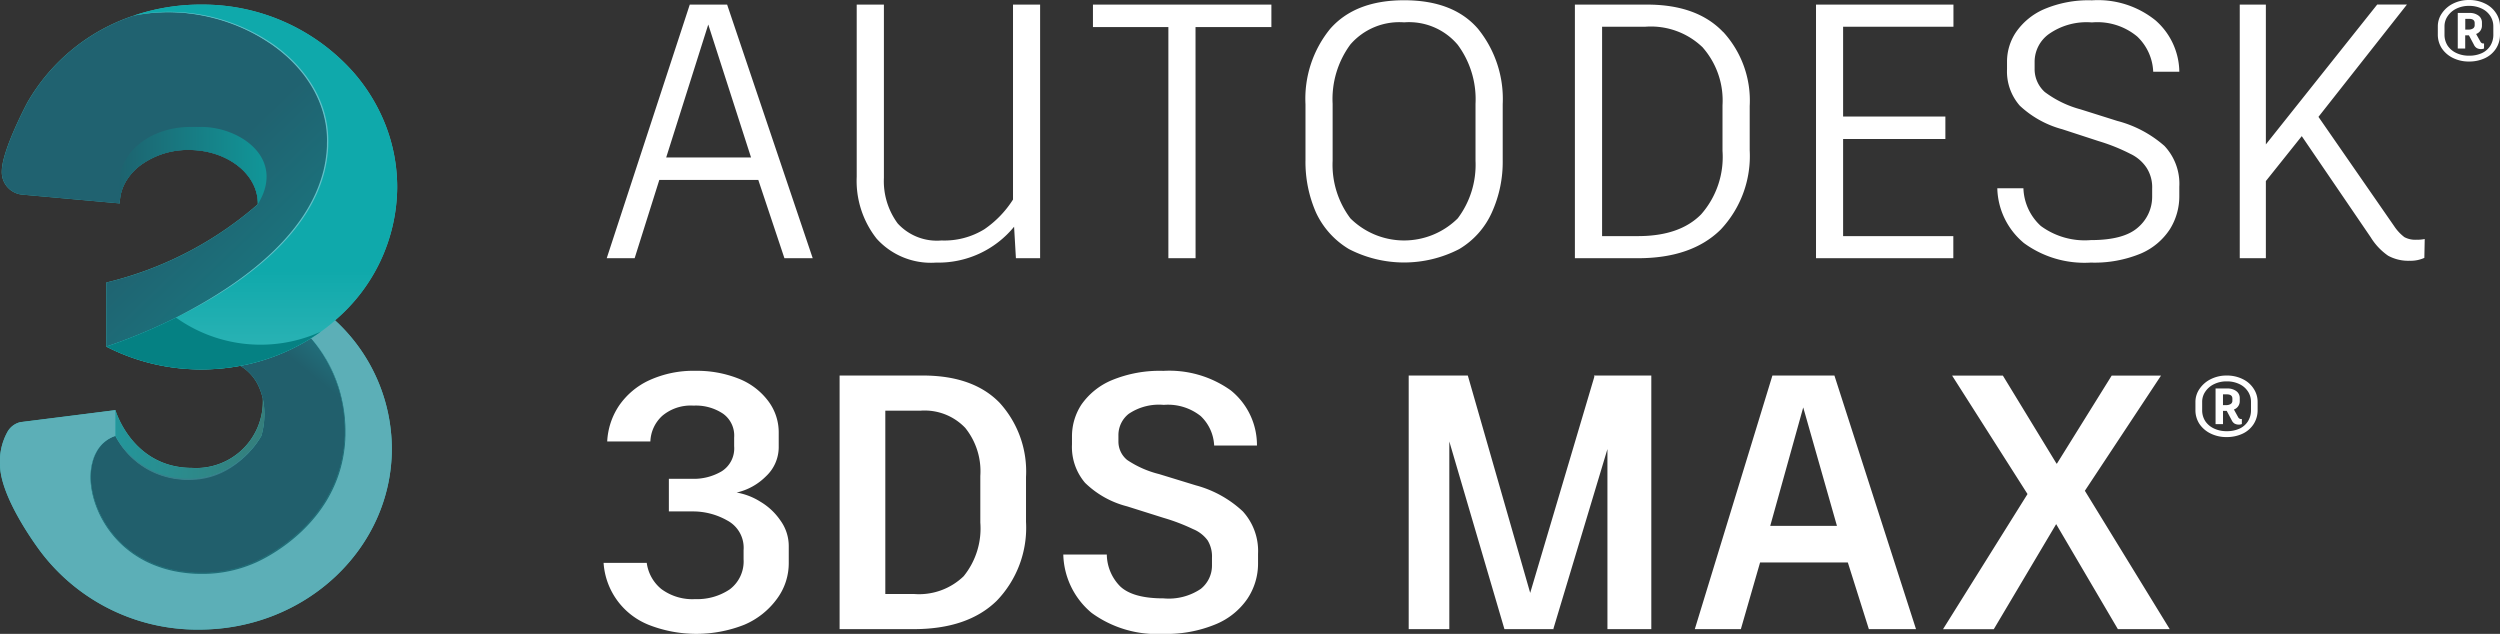 <svg id="Logo_3DS_max" data-name="Logo 3DS max" xmlns="http://www.w3.org/2000/svg" xmlns:xlink="http://www.w3.org/1999/xlink" width="238.176" height="60.387" viewBox="0 0 238.176 60.387">
  <rect x="0" y="0" width="238.176" height="60.387" fill="#333333" stroke="none"/>
  <defs>
    <linearGradient id="linear-gradient" x1="0.286" y1="-0.355" x2="0.893" y2="-1.047" gradientUnits="objectBoundingBox">
      <stop offset="0" stop-color="#215f6c"/>
      <stop offset="1" stop-color="#1ed7dd"/>
    </linearGradient>
    <linearGradient id="linear-gradient-2" x1="0.342" y1="-0.09" x2="0.784" y2="-0.963" gradientUnits="objectBoundingBox">
      <stop offset="0.382" stop-color="#5cafb7"/>
      <stop offset="0.886" stop-color="#3a7e7d"/>
    </linearGradient>
    <linearGradient id="linear-gradient-3" y1="-2.45" x2="1" y2="-2.45" gradientUnits="objectBoundingBox">
      <stop offset="0" stop-color="#23969b"/>
      <stop offset="1" stop-color="#367e7b"/>
    </linearGradient>
    <linearGradient id="linear-gradient-4" x1="0.5" y1="-5.232" x2="0.5" y2="-6.232" gradientUnits="objectBoundingBox">
      <stop offset="0" stop-color="#38818c"/>
      <stop offset="1" stop-color="#6dc7d0"/>
    </linearGradient>
    <linearGradient id="linear-gradient-5" x1="0.334" y1="-0.302" x2="0.724" y2="-1.026" gradientUnits="objectBoundingBox">
      <stop offset="0.524" stop-color="#206e78"/>
      <stop offset="1" stop-color="#76cbd0"/>
    </linearGradient>
    <linearGradient id="linear-gradient-6" x1="0.094" y1="0.971" x2="0.991" y2="1.927" gradientUnits="objectBoundingBox">
      <stop offset="0" stop-color="#206270"/>
      <stop offset="1" stop-color="#0ca19f"/>
    </linearGradient>
    <linearGradient id="linear-gradient-7" x1="0.5" y1="1.729" x2="0.5" y2="0.729" gradientUnits="objectBoundingBox">
      <stop offset="0" stop-color="#8ed4d6"/>
      <stop offset="1" stop-color="#0fa9ab"/>
    </linearGradient>
    <linearGradient id="linear-gradient-8" y1="4.496" x2="0.999" y2="4.496" gradientUnits="objectBoundingBox">
      <stop offset="0" stop-color="#1d636f"/>
      <stop offset="1" stop-color="#0f9d9e"/>
    </linearGradient>
    <linearGradient id="linear-gradient-9" x1="0.5" y1="2.016" x2="0.5" y2="1.016" gradientUnits="objectBoundingBox">
      <stop offset="0" stop-color="#1f6472"/>
      <stop offset="1" stop-color="#63c0c8"/>
    </linearGradient>
  </defs>
  <g id="Groupe_4621" data-name="Groupe 4621" transform="translate(0 0.438)">
    <path id="Tracé_39208" data-name="Tracé 39208" d="M143.524,419.02a16.278,16.278,0,0,0-1.159-6.17,17.117,17.117,0,0,0-3.02-4.919,19.2,19.2,0,0,0-14.356-6.436,19.864,19.864,0,0,0-6.567,1.05,18.352,18.352,0,0,0-10.132,8.278s-2.435,4.559-2.435,6.555a2.148,2.148,0,0,0,1.87,2.21l8.929.805.443.04a4.008,4.008,0,0,1,.135-1.031,4.291,4.291,0,0,1,.433-1.043,5.3,5.3,0,0,1,1.365-1.533,7.624,7.624,0,0,1,4.642-1.486c3.428,0,6.243,2.032,6.548,4.626a4,4,0,0,1,.027.548h0q-.364.317-.737.625h0a34.042,34.042,0,0,1-13.7,6.832v6.1q.406.21.824.4a19.748,19.748,0,0,0,8.078,1.776h.007a20.061,20.061,0,0,0,3.855-.341,4.387,4.387,0,0,1,1.853,2.187,5.607,5.607,0,0,1,.275.856h0c.007.028.013.056.019.084h0a6.352,6.352,0,0,1-6.732,6.6c-5.711,0-7.311-5.508-7.311-5.508l-.2.026-1.441.183-.791.1c-2.586.327-6.341.8-6.627.836a1.921,1.921,0,0,0-1.253.979h0a5.743,5.743,0,0,0-.681,3.054c0,3.156,3.62,7.981,3.931,8.39l0,0,0,0,.014.019a18.714,18.714,0,0,0,15.019,7.32c10.142,0,18.363-7.72,18.363-17.244a16.659,16.659,0,0,0-5.184-12.008c-.076-.073-.151-.145-.228-.217A16.786,16.786,0,0,0,143.524,419.02Z" transform="translate(-105.684 -401.494)" fill="#40b9bb"/>
    <path id="Tracé_39209" data-name="Tracé 39209" d="M158.525,515.986v-.06c0-.046,0-.092,0-.138q0-.1,0-.207a13.546,13.546,0,0,0-3.23-8.862,19.31,19.31,0,0,1-6.751,2.637,4.385,4.385,0,0,1,1.854,2.187,5.574,5.574,0,0,1,.274.856h0l.019.084h0a6.5,6.5,0,0,1,.117.723,7.558,7.558,0,0,1-.248,2.81,8.29,8.29,0,0,1-6.885,4.15,7.743,7.743,0,0,1-7.026-4.138v0h0a3.163,3.163,0,0,0-1.8,1.522,4,4,0,0,0-.3.7h0a5.466,5.466,0,0,0-.253,1.721c0,3.349,2.965,9.142,10.67,9.142a12.357,12.357,0,0,0,4.98-1.053h0C150.588,527.772,158.282,524.319,158.525,515.986Z" transform="translate(-125.658 -474.94)" fill="url(#linear-gradient)"/>
    <path id="Tracé_39210" data-name="Tracé 39210" d="M137.833,501.332q-.113-.11-.228-.217a18.464,18.464,0,0,1-2.278,1.692,13.544,13.544,0,0,1,3.23,8.862c0,.037,0,.073,0,.108v.1c0,.046,0,.092,0,.138v.06c-.243,8.333-7.937,11.786-8.573,12.068h0A12.357,12.357,0,0,1,125,525.2c-7.7,0-10.67-5.793-10.67-9.142a5.467,5.467,0,0,1,.253-1.721h0a3.99,3.99,0,0,1,.3-.7,3.16,3.16,0,0,1,1.8-1.522h0v-2.447l-.2.026-1.441.183-.605.077-.186.024q-3.312.422-6.626.836a1.92,1.92,0,0,0-1.254.979,5.743,5.743,0,0,0-.681,3.054c0,3.153,3.612,7.971,3.93,8.389h0l0,0,0,0,.014.018a18.714,18.714,0,0,0,15.019,7.32c10.142,0,18.363-7.72,18.363-17.243a16.658,16.658,0,0,0-5.184-12.008Z" transform="translate(-105.684 -471.028)" fill="url(#linear-gradient-2)"/>
    <path id="Tracé_39211" data-name="Tracé 39211" d="M156.01,529.338a8.289,8.289,0,0,1-6.885,4.15,7.741,7.741,0,0,1-7.027-4.142V526.9s1.6,5.508,7.311,5.508a6.352,6.352,0,0,0,6.732-6.6,6.431,6.431,0,0,1,.117.723A7.559,7.559,0,0,1,156.01,529.338Z" transform="translate(-131.101 -488.262)" fill="url(#linear-gradient-3)"/>
    <path id="Tracé_39212" data-name="Tracé 39212" d="M156.009,537.5q-.138.227-.287.447c-.051.072-.1.146-.153.217l-.078.107-.08.106a9.942,9.942,0,0,1-.687.813,8.664,8.664,0,0,1-1.635,1.363,7.538,7.538,0,0,1-.938.511,7.085,7.085,0,0,1-1,.37,7.454,7.454,0,0,1-1.048.217l-.266.03c-.089.008-.178.013-.267.019s-.178.008-.267.01-.178.006-.268,0l-.267-.007c-.044,0-.089,0-.133,0l-.133-.01-.266-.02c-.089-.009-.177-.022-.265-.033l-.133-.017-.066-.009-.066-.012-.263-.047c-.088-.014-.174-.037-.261-.057l-.13-.03c-.043-.01-.087-.02-.13-.033-.171-.05-.343-.1-.511-.158l-.127-.043-.063-.022-.062-.025-.249-.1a7.851,7.851,0,0,1-.951-.486,7.758,7.758,0,0,1-1.649-1.347,8.037,8.037,0,0,1-.669-.829q-.153-.218-.29-.446a4.951,4.951,0,0,1-.249-.47,4.891,4.891,0,0,0,.266.459c.095.149.2.294.3.436a8.051,8.051,0,0,0,2.342,2.108l.23.129.058.032.059.03.118.059.118.059.12.054.121.054.06.027.03.013.031.012.246.1.061.024.063.021.125.042c.166.06.336.1.5.151.042.013.085.022.128.031l.128.03c.085.019.17.042.257.055l.259.046.065.011.066.008.131.016c.087.01.174.023.261.031l.263.019.132.01c.044,0,.088,0,.132,0l.263.006c.088,0,.175,0,.263,0s.176,0,.263-.01.175-.011.262-.018l.262-.029a7.576,7.576,0,0,0,1.03-.208,7.419,7.419,0,0,0,1.921-.848,8.921,8.921,0,0,0,1.644-1.321,10.779,10.779,0,0,0,1.331-1.646Z" transform="translate(-131.101 -496.427)" fill="url(#linear-gradient-4)"/>
    <path id="Tracé_39213" data-name="Tracé 39213" d="M136.6,516.025v0h0a2.276,2.276,0,0,0-.367.147,3.175,3.175,0,0,0-.342.2,3.322,3.322,0,0,0-.847.823,3.372,3.372,0,0,0-.213.333,3.9,3.9,0,0,0-.316.723v0a5.3,5.3,0,0,0-.241,1.474,6.256,6.256,0,0,0,.021.748,7.382,7.382,0,0,0,.1.741,8.788,8.788,0,0,0,.41,1.439,9.493,9.493,0,0,0,.638,1.353,9.639,9.639,0,0,0,1.857,2.332c.047.042.091.085.139.125l.141.122c.1.079.191.161.29.236s.2.151.3.226l.153.108.077.054.078.052a10.039,10.039,0,0,0,1.3.731,11.072,11.072,0,0,0,2.851.871,13.433,13.433,0,0,0,1.486.161,13.617,13.617,0,0,0,1.495,0,12.15,12.15,0,0,0,1.483-.178,11.886,11.886,0,0,0,1.451-.358,12.781,12.781,0,0,0,1.4-.527,14.341,14.341,0,0,0,1.324-.695,16.867,16.867,0,0,0,2.431-1.742,15.108,15.108,0,0,0,2.064-2.163,13.712,13.712,0,0,0,.849-1.232,12.846,12.846,0,0,0,.7-1.322,12.288,12.288,0,0,0,.9-2.85,12.858,12.858,0,0,0,.187-1.486l.007-.093,0-.094.009-.187c0-.062.006-.125.007-.187s0-.125,0-.187v-.094c0-.031,0-.062,0-.094l0-.187-.007-.375a14.238,14.238,0,0,0-.439-2.962c-.027-.122-.066-.241-.1-.362s-.069-.24-.107-.36l-.121-.355-.061-.178c-.022-.059-.045-.117-.068-.175l-.137-.349-.017-.044-.019-.042-.038-.086-.076-.172-.076-.172c-.013-.028-.024-.058-.039-.085l-.042-.084-.167-.336-.042-.084-.045-.082-.091-.164-.091-.164c-.03-.055-.06-.11-.094-.163l-.2-.32-.049-.08-.024-.04-.026-.039-.105-.155c-.071-.1-.139-.208-.211-.311l-.224-.3c-.038-.05-.074-.1-.112-.151l-.118-.146-.237-.291.241.289.121.144c.039.049.076.1.114.149l.227.3c.073.1.143.206.215.309l.107.155.027.039.025.04.05.08.2.319c.034.053.064.108.1.162l.093.164.093.164.046.082.043.084.171.336.043.084c.014.028.027.057.04.086l.078.172.078.171.039.086.019.043.018.044.14.349c.023.059.047.116.07.175l.063.178.125.355c.039.12.073.24.11.36s.076.24.1.362l.093.365.023.092c.008.031.013.061.02.092l.038.185c.025.123.052.246.076.369l.06.372.03.186c.005.031.008.062.012.093l.011.094.043.375.011.094.007.094.013.188c.008.125.019.251.025.376l.01.377,0,.189c0,.031,0,.063,0,.094v.094c0,.063,0,.126,0,.188s0,.126-.006.188l-.008.189,0,.094-.006.094a13.012,13.012,0,0,1-.181,1.5,12.443,12.443,0,0,1-.358,1.466,11.95,11.95,0,0,1-.535,1.412,13.024,13.024,0,0,1-.7,1.336,13.876,13.876,0,0,1-.853,1.245,14.973,14.973,0,0,1-2.077,2.185q-.571.493-1.185.933t-1.263.824a14.424,14.424,0,0,1-1.336.7,12.985,12.985,0,0,1-1.413.532,12.377,12.377,0,0,1-2.965.539c-.126.006-.252.011-.377.015s-.252,0-.377,0l-.189,0c-.063,0-.126,0-.188,0l-.188-.007-.094,0-.094-.006a13.5,13.5,0,0,1-1.5-.167,11.189,11.189,0,0,1-2.878-.889,9.808,9.808,0,0,1-2.5-1.681,9.656,9.656,0,0,1-1.862-2.364,9.572,9.572,0,0,1-.635-1.369,8.738,8.738,0,0,1-.4-1.453,7.344,7.344,0,0,1-.1-.748,6.418,6.418,0,0,1-.015-.754,5.356,5.356,0,0,1,.257-1.483v0a3.929,3.929,0,0,1,.325-.726,3.476,3.476,0,0,1,.217-.333,3.16,3.16,0,0,1,.253-.306,3.3,3.3,0,0,1,.607-.511,3.086,3.086,0,0,1,.345-.2,2.261,2.261,0,0,1,.369-.143h0Z" transform="translate(-125.598 -474.937)" fill="url(#linear-gradient-5)"/>
    <path id="Tracé_39214" data-name="Tracé 39214" d="M137.3,416.118c0,5.267-3.468,9.484-7.59,12.635q-1.387,1.056-2.868,1.977c-1.357.847-2.715,1.586-3.986,2.217a54.7,54.7,0,0,1-5.125,2.226c-.937.349-1.5.527-1.518.532h0v-6.1q1.423-.341,2.812-.8a34.045,34.045,0,0,0,8.652-4.338q1.151-.8,2.233-1.69h0q.373-.307.737-.625c0-.027,0-.054,0-.081a3.933,3.933,0,0,0-.027-.468c-.3-2.594-3.12-4.626-6.548-4.626a7.624,7.624,0,0,0-4.642,1.486,5.3,5.3,0,0,0-1.365,1.533,4.291,4.291,0,0,0-.433,1.043,4.007,4.007,0,0,0-.135,1.031l-.443-.04-8.929-.805a2.149,2.149,0,0,1-1.87-2.21c0-2,2.435-6.555,2.435-6.555a18.353,18.353,0,0,1,10.132-8.278,17.186,17.186,0,0,1,14.582,3.836,11.255,11.255,0,0,1,3.765,6.508A9.8,9.8,0,0,1,137.3,416.118Z" transform="translate(-106.082 -403.126)" fill="url(#linear-gradient-6)"/>
    <path id="Tracé_39215" data-name="Tracé 39215" d="M166.937,419.021a16.786,16.786,0,0,1-5.919,12.56,18.475,18.475,0,0,1-2.278,1.692,19.314,19.314,0,0,1-6.751,2.637,20.051,20.051,0,0,1-3.855.341h-.007a19.748,19.748,0,0,1-8.078-1.776q-.417-.191-.824-.4c.015,0,.581-.183,1.518-.532a54.683,54.683,0,0,0,5.125-2.226c1.271-.631,2.629-1.37,3.986-2.217q1.48-.92,2.868-1.977c4.123-3.151,7.59-7.368,7.59-12.635a9.8,9.8,0,0,0-.13-1.6,11.254,11.254,0,0,0-3.765-6.508,17.186,17.186,0,0,0-14.582-3.836,19.866,19.866,0,0,1,6.567-1.05,19.2,19.2,0,0,1,14.356,6.436,17.119,17.119,0,0,1,3.02,4.919,16.279,16.279,0,0,1,1.159,6.17Z" transform="translate(-129.097 -401.494)" fill="url(#linear-gradient-7)"/>
    <path id="Tracé_39216" data-name="Tracé 39216" d="M159.672,501.564q-.456.328-.932.627a19.307,19.307,0,0,1-6.751,2.637,20.081,20.081,0,0,1-3.855.341h-.007a19.748,19.748,0,0,1-8.078-1.776q-.417-.191-.824-.4c.015,0,.581-.182,1.518-.532a54.667,54.667,0,0,0,5.125-2.226,13.869,13.869,0,0,0,12.71,1.775q.556-.2,1.093-.445Z" transform="translate(-129.097 -470.413)" fill="#058183"/>
    <path id="Tracé_39217" data-name="Tracé 39217" d="M151.262,440.088H150.2c-3.714,0-6.725,2.333-6.725,5.209v2.075a4.007,4.007,0,0,1,.135-1.031,4.292,4.292,0,0,1,.434-1.043,5.3,5.3,0,0,1,1.365-1.533,7.624,7.624,0,0,1,4.642-1.486c3.428,0,6.243,2.032,6.548,4.626a4.01,4.01,0,0,1,.027.549C159.335,443.047,154.882,440.088,151.262,440.088Z" transform="translate(-132.063 -428.432)" fill="url(#linear-gradient-8)"/>
    <path id="Tracé_39218" data-name="Tracé 39218" d="M147.863,404.136q.737-.159,1.485-.252t1.5-.107c.5-.011,1.006,0,1.507.031l.376.029c.063,0,.125.011.188.018l.188.02.188.02.187.025.187.025c.063.008.125.016.187.027a17.606,17.606,0,0,1,5.7,1.912c.223.118.439.247.656.374l.321.2.08.05.079.052.157.1.157.1.154.11.154.109.077.055.075.057.3.229.294.238.073.06.071.062.143.124c.047.041.1.082.143.124l.139.128.139.128.069.064.067.066.268.267a13.925,13.925,0,0,1,.992,1.143,12.077,12.077,0,0,1,.842,1.258l.186.33.171.338.043.084.039.086.078.173.078.173.07.176.07.176.035.088.031.089.124.359.107.364.027.091c.008.031.015.061.023.092l.044.184.044.185c.013.062.024.124.036.186l.035.186c.012.062.024.124.034.187a9.7,9.7,0,0,1,.12,1.511c0,.127,0,.253-.007.379l0,.094v.047l0,.047-.012.189c-.008.126-.014.252-.029.378s-.025.252-.04.377l-.054.375c0,.031-.008.063-.014.094l-.017.093-.034.186c-.012.062-.023.125-.035.186l-.042.185-.042.185c-.008.031-.014.062-.022.092l-.024.092c-.033.122-.064.244-.1.366l-.112.362a13.728,13.728,0,0,1-.548,1.411,15.1,15.1,0,0,1-.7,1.341q-.383.652-.827,1.266c-.145.206-.3.405-.453.605l-.236.295c-.039.05-.08.1-.12.146l-.122.144-.122.144-.125.141-.125.141-.063.071-.064.069-.257.277-.262.272q-.528.539-1.088,1.046t-1.146.981c-.2.157-.392.315-.593.467s-.4.305-.6.454q-.608.447-1.234.867-1.254.837-2.566,1.582-.655.373-1.321.724t-1.344.681q.672-.34,1.334-.7t1.314-.737q1.3-.758,2.547-1.606.622-.424,1.226-.874c.2-.15.4-.3.6-.457s.392-.312.587-.47q.58-.479,1.137-.985t1.079-1.047l.26-.272.254-.277.063-.069.062-.071.124-.141.124-.141.121-.144.121-.144c.04-.048.081-.1.119-.145l.234-.294c.152-.2.305-.4.448-.6q.439-.61.817-1.26a14.85,14.85,0,0,0,.691-1.332,13.986,13.986,0,0,0,.54-1.4l.111-.359c.034-.12.065-.241.1-.362l.024-.091c.008-.03.014-.061.021-.091l.041-.183.041-.183c.012-.061.023-.123.034-.184l.034-.185.017-.092c.006-.031.009-.062.014-.093l.053-.371c.015-.124.026-.249.039-.373s.02-.249.028-.374l.011-.187,0-.046v-.047l0-.094c0-.125.005-.25.007-.375a9.816,9.816,0,0,0-.118-1.491c-.009-.062-.021-.123-.033-.185l-.035-.184c-.012-.061-.023-.123-.036-.184l-.044-.182-.044-.182c-.008-.03-.014-.061-.022-.091l-.026-.09-.105-.359-.122-.354c-.01-.029-.02-.059-.031-.088l-.035-.087-.069-.174-.069-.174-.077-.171-.077-.171-.039-.086-.042-.084-.169-.335-.183-.327a12.356,12.356,0,0,0-.831-1.246,13.771,13.771,0,0,0-.979-1.135l-.265-.265c-.022-.022-.044-.045-.066-.066l-.069-.064-.137-.128-.137-.128-.142-.123-.142-.123-.071-.062-.072-.059-.291-.237-.3-.228-.075-.057-.076-.055-.153-.109-.153-.11-.156-.1-.156-.1-.078-.052-.079-.05-.318-.2c-.215-.127-.43-.257-.651-.375l-.164-.091c-.055-.03-.111-.058-.167-.087l-.167-.086c-.056-.028-.111-.058-.168-.085l-.339-.162c-.056-.028-.114-.052-.171-.078l-.172-.076c-.057-.025-.114-.052-.172-.076l-.173-.072-.174-.072-.087-.035-.088-.033-.351-.133-.355-.124c-.117-.043-.238-.079-.357-.117s-.239-.077-.359-.111-.241-.07-.361-.1l-.364-.094-.091-.024-.092-.021-.183-.042-.183-.042-.184-.038-.184-.037c-.062-.012-.123-.026-.185-.036l-.371-.064c-.062-.012-.123-.02-.186-.029l-.186-.027-.186-.027-.187-.021-.187-.022c-.062-.007-.124-.015-.187-.02l-.375-.032q-.75-.054-1.5-.046c-.5.01-1,.039-1.5.092S148.355,404.036,147.863,404.136Z" transform="translate(-135.124 -403.085)" fill="url(#linear-gradient-9)"/>
  </g>
  <path id="Tracé_39219" data-name="Tracé 39219" d="M473.792,400.043a3.37,3.37,0,0,1,1.531.339,2.524,2.524,0,0,1,1.048.912,2.252,2.252,0,0,1,.379,1.268v.759a2.439,2.439,0,0,1-.379,1.348,2.519,2.519,0,0,1-1.048.912,3.517,3.517,0,0,1-1.547.323,3.346,3.346,0,0,1-1.491-.331,2.7,2.7,0,0,1-1.072-.913,2.387,2.387,0,0,1-.387-1.34v-.759a2.173,2.173,0,0,1,.395-1.26,2.764,2.764,0,0,1,1.072-.921A3.329,3.329,0,0,1,473.792,400.043Zm2.321,2.511a1.777,1.777,0,0,0-.29-.993,1.939,1.939,0,0,0-.814-.7,2.721,2.721,0,0,0-1.217-.258,2.677,2.677,0,0,0-1.185.258,2.094,2.094,0,0,0-.838.711,1.7,1.7,0,0,0-.306.985v.775a1.917,1.917,0,0,0,.3,1.066,2.031,2.031,0,0,0,.838.7,2.766,2.766,0,0,0,1.193.25,2.89,2.89,0,0,0,1.225-.242,1.878,1.878,0,0,0,.806-.7,1.972,1.972,0,0,0,.29-1.074ZM474.9,404.04a.313.313,0,0,0,.29.145h.04v.476a.7.7,0,0,1-.282.057.839.839,0,0,1-.4-.089.708.708,0,0,1-.274-.307l-.484-.913h-.355v1.26h-.709v-3.391h1.112a1.368,1.368,0,0,1,.862.25.8.8,0,0,1,.33.67v.258a.839.839,0,0,1-.556.824Zm-1.459-1.179h.3a.773.773,0,0,0,.427-.1.354.354,0,0,0,.169-.323v-.2q0-.4-.532-.4h-.363Zm-101.1-2.794q4.7,0,7.048,2.727a10.613,10.613,0,0,1,2.349,7.179v5.315a11.646,11.646,0,0,1-1.036,5,7.727,7.727,0,0,1-3.11,3.486,11.435,11.435,0,0,1-10.5,0,7.941,7.941,0,0,1-3.144-3.486,11.992,11.992,0,0,1-1-5v-5.315a10.532,10.532,0,0,1,2.349-7.179Q367.686,400.067,372.35,400.067Zm0,2.105a6.169,6.169,0,0,0-5.114,2.106,8.776,8.776,0,0,0-1.693,5.661v5.419a8.489,8.489,0,0,0,1.693,5.488,7.263,7.263,0,0,0,10.227,0,8.489,8.489,0,0,0,1.693-5.488v-5.419a8.717,8.717,0,0,0-1.693-5.626A6.064,6.064,0,0,0,372.35,402.172Zm-61.523,15.015h-9.432l-2.349,7.456h-2.66l7.912-24.162h3.559l8.154,24.162h-2.695Zm-8.776-2.14h8.085l-4.077-12.668Zm35.624-14.566v24.162H335.36l-.173-3a9.308,9.308,0,0,1-7.428,3.417,6.956,6.956,0,0,1-5.666-2.278,8.9,8.9,0,0,1-1.9-5.9v-16.4h2.591v16.5a6.8,6.8,0,0,0,1.313,4.349,5.065,5.065,0,0,0,4.18,1.622,7.26,7.26,0,0,0,4.077-1.07,9.709,9.709,0,0,0,2.73-2.83v-18.57Zm14.806,2.14H359.7v-2.14h-17v2.14h7.186v22.022h2.591Zm50.275.483q-2.488-2.623-7.256-2.623h-6.876v24.162h6.012q5.113,0,7.877-2.727a10.21,10.21,0,0,0,2.764-7.559v-4.211A9.66,9.66,0,0,0,402.756,403.1Zm-1.935,1.484a7.656,7.656,0,0,1,1.866,5.488v4.349a8.263,8.263,0,0,1-2.039,6.041q-2.038,2.071-6.012,2.071h-3.421V402.587h4.146A7.1,7.1,0,0,1,400.821,404.589Zm13.356-2v8.56h9.743v2.14h-9.743v9.25h10.5v2.106H411.586V400.481H424.68v2.106Zm17.172,20.572a9.772,9.772,0,0,0,6.426,1.9,11.542,11.542,0,0,0,4.768-.863,6.224,6.224,0,0,0,2.764-2.313,5.912,5.912,0,0,0,.9-3.175v-.863a5.268,5.268,0,0,0-1.416-3.9,10.994,10.994,0,0,0-4.492-2.382l-3.49-1.1a9.969,9.969,0,0,1-3.42-1.657,2.932,2.932,0,0,1-.967-2.244v-.69a3.269,3.269,0,0,1,1.313-2.554,6.24,6.24,0,0,1,4.146-1.139,5.92,5.92,0,0,1,4.319,1.346,4.9,4.9,0,0,1,1.52,3.348h2.488a6.607,6.607,0,0,0-2.28-4.9,8.736,8.736,0,0,0-6.046-1.9,10.77,10.77,0,0,0-4.6.863,6.28,6.28,0,0,0-2.66,2.209,5.03,5.03,0,0,0-.829,2.727v.76A4.941,4.941,0,0,0,431,410.111a9.519,9.519,0,0,0,4.042,2.244l3.49,1.139a17.861,17.861,0,0,1,3.006,1.208,3.782,3.782,0,0,1,1.555,1.346,3.422,3.422,0,0,1,.518,1.967v.794a3.832,3.832,0,0,1-1.347,2.9q-1.348,1.208-4.492,1.208a7.064,7.064,0,0,1-4.768-1.346,5.079,5.079,0,0,1-1.658-3.59h-2.488a6.992,6.992,0,0,0,2.488,5.177Zm37.512-.276a3.685,3.685,0,0,0,.726-.069l-.035,1.795a3.166,3.166,0,0,1-1.417.276,3.992,3.992,0,0,1-2.039-.483,5.888,5.888,0,0,1-1.658-1.76l-6.565-9.63-3.42,4.28v7.352h-2.488V400.481h2.488V413.8l10.607-13.324h2.833l-8.43,10.7,7.221,10.424a4.29,4.29,0,0,0,.967,1.036,2.2,2.2,0,0,0,1.209.242Zm-168.572,36.65a12.436,12.436,0,0,0,9.19.034,7.438,7.438,0,0,0,3.109-2.451,5.7,5.7,0,0,0,1.14-3.451v-1.553a4.153,4.153,0,0,0-.795-2.485A6.02,6.02,0,0,0,311,447.831a6.192,6.192,0,0,0-2.246-.863,5.734,5.734,0,0,0,2.8-1.553,3.8,3.8,0,0,0,1.209-2.762v-1.346a4.951,4.951,0,0,0-1.037-3.106,6.475,6.475,0,0,0-2.833-2.105,10.722,10.722,0,0,0-4.042-.725,10.108,10.108,0,0,0-4.422.9,7.085,7.085,0,0,0-2.9,2.451,6.706,6.706,0,0,0-1.106,3.382h4.112a3.476,3.476,0,0,1,1.14-2.451,4.2,4.2,0,0,1,2.971-.966,4.638,4.638,0,0,1,2.8.76,2.555,2.555,0,0,1,1.071,2.278v.828a2.582,2.582,0,0,1-1.174,2.382,5.224,5.224,0,0,1-2.8.725h-2.246v3.107h2.246a6.6,6.6,0,0,1,3.317.863,2.941,2.941,0,0,1,1.555,2.83v.863a3.331,3.331,0,0,1-1.313,2.865,5.529,5.529,0,0,1-3.282.932,4.967,4.967,0,0,1-3.248-.966,3.876,3.876,0,0,1-1.382-2.485h-4.112a6.837,6.837,0,0,0,4.215,5.868ZM333.8,438.408q-2.522-2.589-7.325-2.589h-7.912v24.162h7.048q5.148,0,7.912-2.692a10.02,10.02,0,0,0,2.8-7.525v-4.28A9.707,9.707,0,0,0,333.8,438.408Zm-3.282,2.382a6.576,6.576,0,0,1,1.451,4.591v4.453a7.223,7.223,0,0,1-1.589,5.108,6.123,6.123,0,0,1-4.733,1.691h-2.729V439.168h3.351A5.342,5.342,0,0,1,330.516,440.79Zm18.892,19.64a10.533,10.533,0,0,1-6.841-2,7.475,7.475,0,0,1-2.695-5.557h4.146a4.388,4.388,0,0,0,1.278,3.037q1.21,1.139,4.112,1.139a5.472,5.472,0,0,0,3.559-.9,2.841,2.841,0,0,0,1.071-2.209v-.759a2.942,2.942,0,0,0-.415-1.657,3.246,3.246,0,0,0-1.382-1.07,18.551,18.551,0,0,0-2.8-1.07l-3.489-1.1a8.866,8.866,0,0,1-4.008-2.244,5.259,5.259,0,0,1-1.244-3.659v-.794a5.511,5.511,0,0,1,.9-3,6.68,6.68,0,0,1,2.868-2.312,11.924,11.924,0,0,1,4.941-.9,10.073,10.073,0,0,1,6.426,1.864,6.687,6.687,0,0,1,2.488,5.247h-4.077a4.135,4.135,0,0,0-1.278-2.8,5,5,0,0,0-3.524-1.07,5.137,5.137,0,0,0-3.351.863,2.58,2.58,0,0,0-.968,2.036v.587a2.255,2.255,0,0,0,.829,1.76,9.588,9.588,0,0,0,3.04,1.346l3.49,1.07a10.551,10.551,0,0,1,4.492,2.485,5.6,5.6,0,0,1,1.451,4.038v.9a6.027,6.027,0,0,1-1.036,3.417,6.786,6.786,0,0,1-3.04,2.416,12.226,12.226,0,0,1-4.941.9Zm102.827-24.271a3.373,3.373,0,0,0-1.531-.339,3.332,3.332,0,0,0-1.5.339,2.759,2.759,0,0,0-1.072.92,2.173,2.173,0,0,0-.4,1.26v.759a2.388,2.388,0,0,0,.387,1.341,2.7,2.7,0,0,0,1.072.912,3.345,3.345,0,0,0,1.491.331,3.517,3.517,0,0,0,1.547-.323,2.525,2.525,0,0,0,1.048-.912,2.441,2.441,0,0,0,.379-1.349v-.759a2.25,2.25,0,0,0-.379-1.268A2.524,2.524,0,0,0,452.235,436.159Zm.5,1.179a1.775,1.775,0,0,1,.29.993v.775a1.97,1.97,0,0,1-.29,1.074,1.874,1.874,0,0,1-.806.7,2.891,2.891,0,0,1-1.225.242,2.77,2.77,0,0,1-1.193-.25,2.028,2.028,0,0,1-.838-.7,1.913,1.913,0,0,1-.3-1.066v-.775a1.7,1.7,0,0,1,.306-.985,2.089,2.089,0,0,1,.838-.711,2.673,2.673,0,0,1,1.185-.258,2.715,2.715,0,0,1,1.217.258A1.938,1.938,0,0,1,452.735,437.338Zm-.628,2.624a.313.313,0,0,1-.29-.145l-.419-.759a.84.84,0,0,0,.556-.824v-.259a.8.8,0,0,0-.33-.67,1.368,1.368,0,0,0-.862-.25h-1.112v3.392h.709v-1.26h.355l.484.912a.7.7,0,0,0,.274.307.84.84,0,0,0,.4.089.694.694,0,0,0,.282-.056v-.477Zm-1.451-1.324h-.3v-1.025h.363q.532,0,.532.4v.2a.354.354,0,0,1-.169.323A.771.771,0,0,1,450.656,438.638Zm-54.763-2.818v24.162h-4.18V442.827l-5.148,17.12.035.035h-4.7l-5.251-17.88v17.88h-3.87V435.819h5.632l5.943,20.71,6.115-20.607-.035-.1Zm18.723,17.811h-8.361l-1.831,6.351h-4.388l7.394-24.162h5.908l7.774,24.162h-4.492Zm-7.394-3.486h6.357l-3.213-11.287Zm33.121,9.837h4.941L437.2,446.8l7.256-10.976h-4.7l-5.217,8.388H434.5l-5.113-8.388h-4.837l7.186,11.287-8.05,12.875h4.837l5.943-10.01Z" transform="translate(-238.574 -400.043)" fill="#fff" fill-rule="evenodd"/>
</svg>
